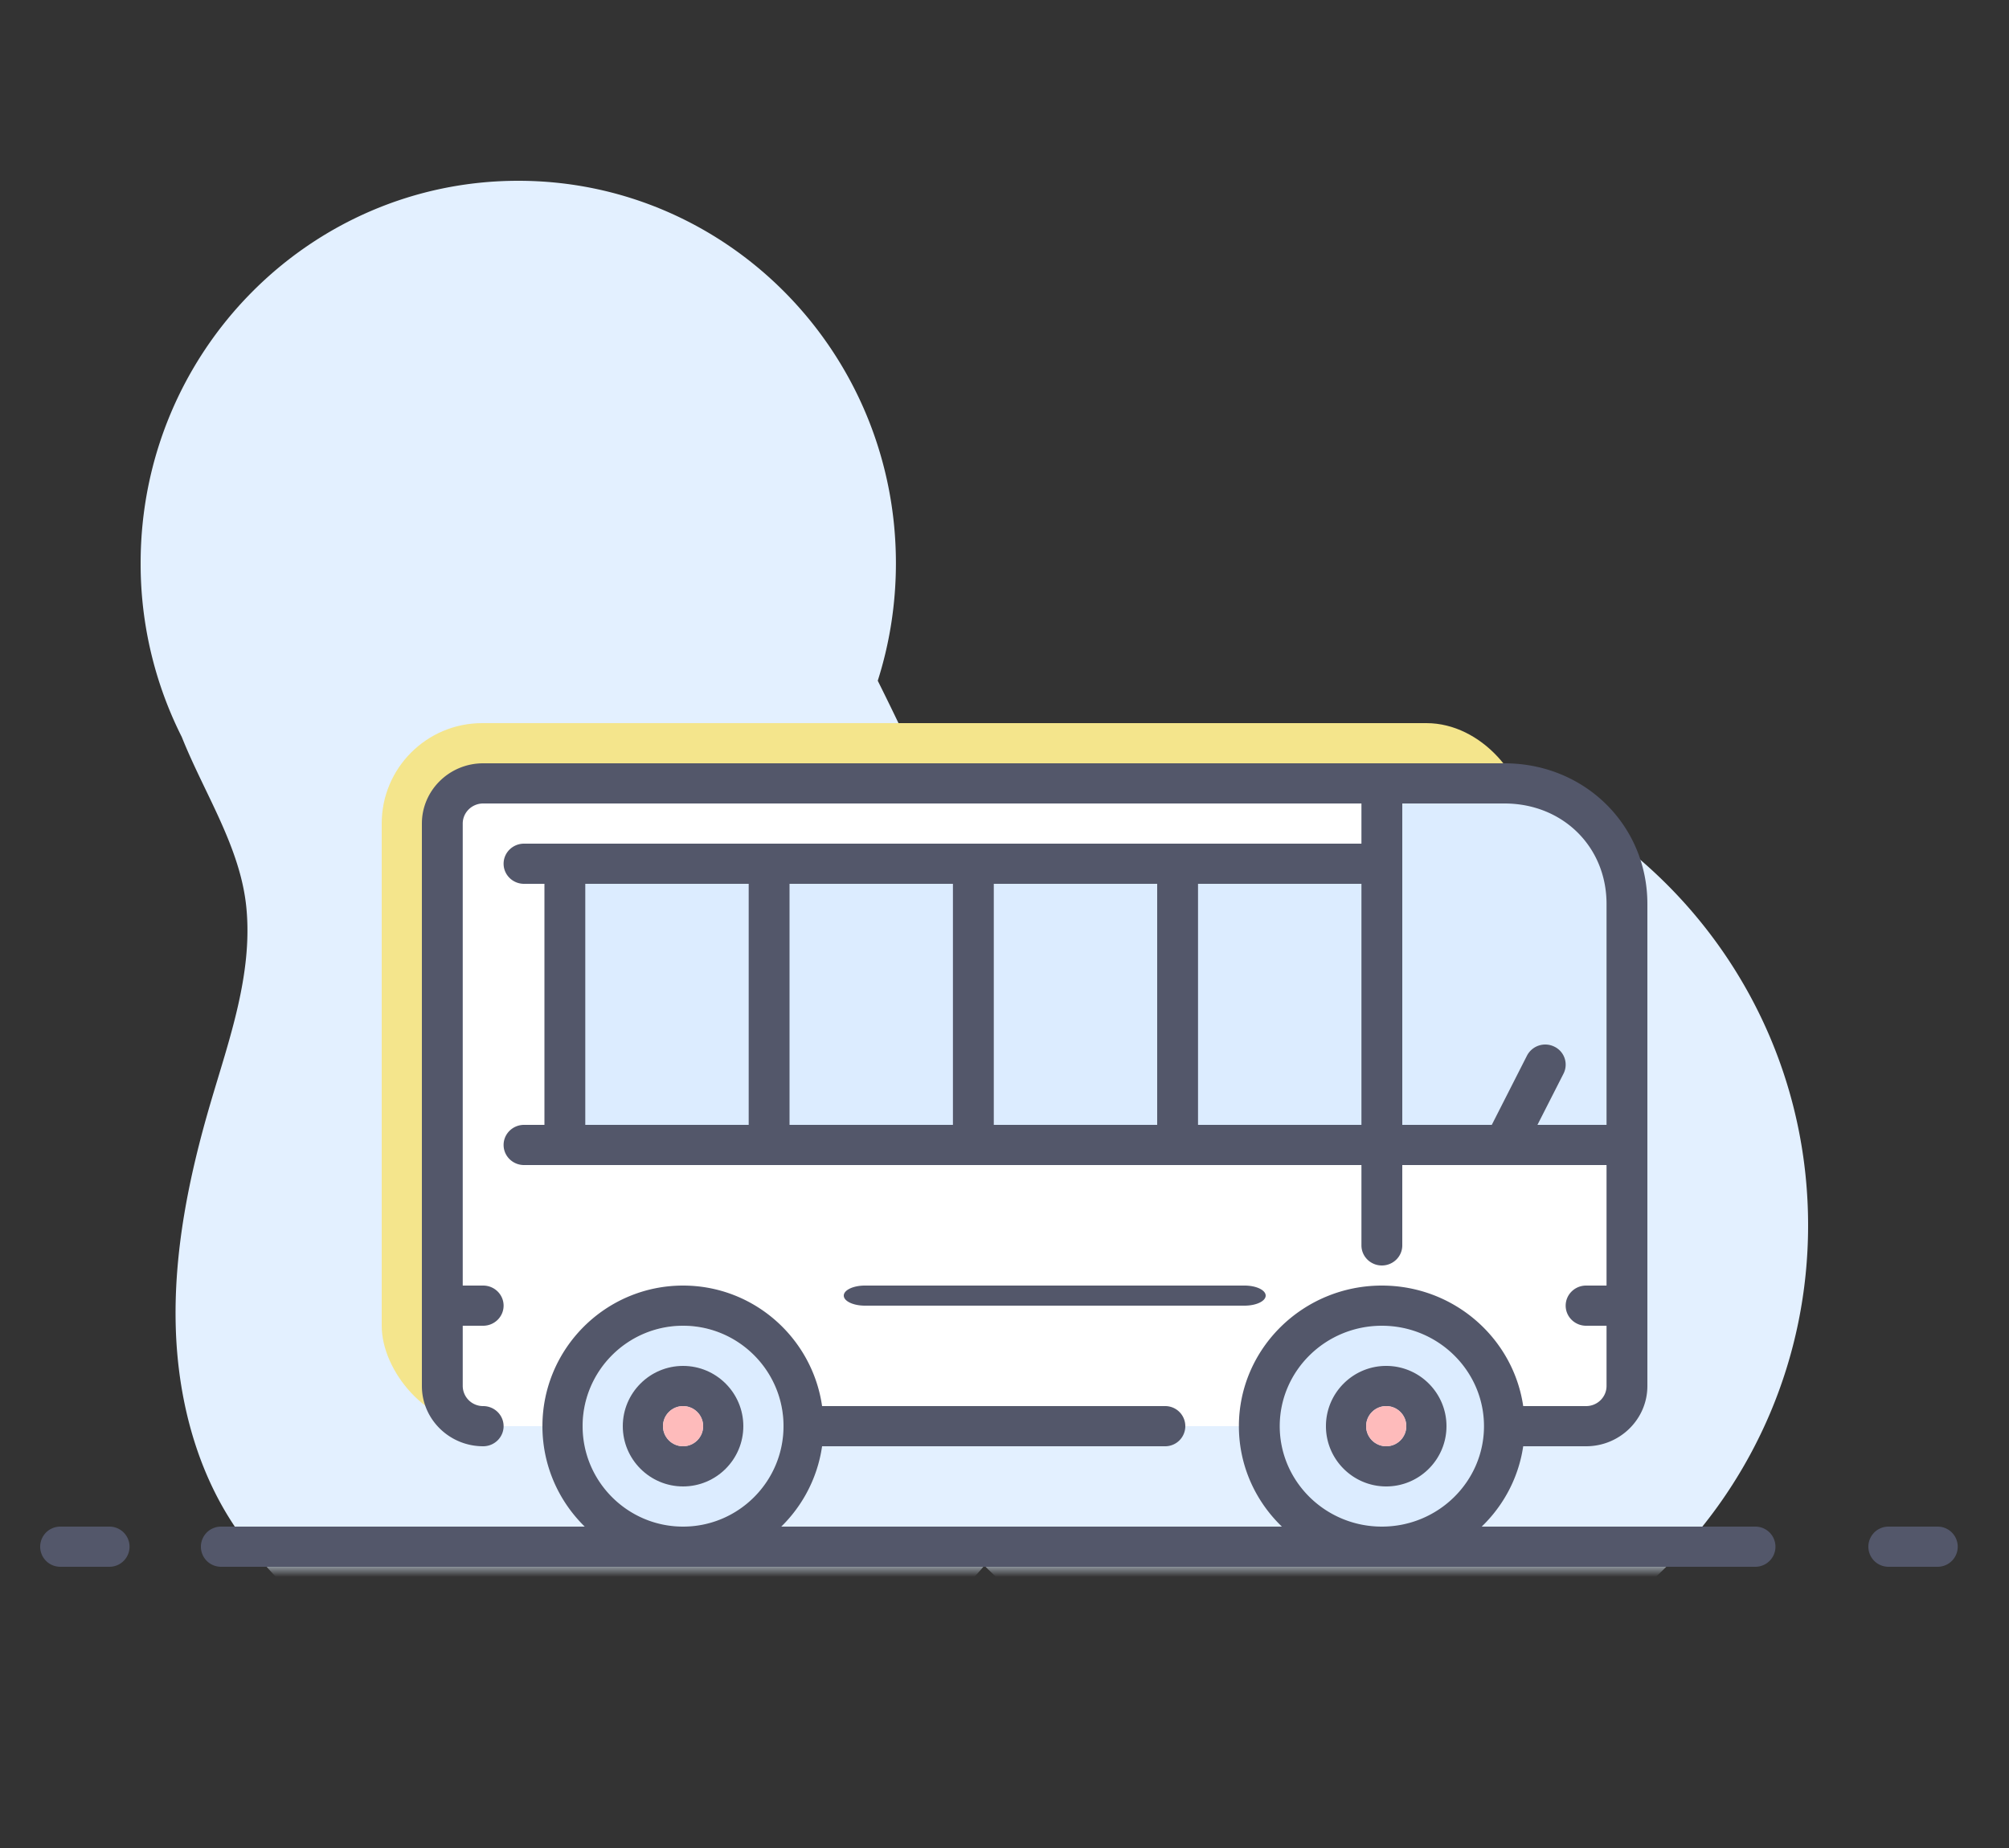 <svg width="100" height="92" xmlns="http://www.w3.org/2000/svg" xmlns:xlink="http://www.w3.org/1999/xlink"><rect width="100%" height="100%" fill="#333333" stroke="none"/><defs><path id="a" d="M0 0h100v71H0z"/></defs><g fill="none" fill-rule="evenodd"><g transform="translate(0 7)"><mask id="b" fill="#fff"><use xlink:href="#a"/></mask><path d="M48.381 37.703C52.765 32.966 59.036 30 66 30c13.255 0 24 10.745 24 24S79.255 78 66 78c-6.643 0-12.656-2.7-17.002-7.06a12.87 12.87 0 01-1.565 1.58c-2.555 2.177-6.09 3.377-9.713 3.974A22.88 22.88 0 0129.5 78c-6.848 0-12.912-2.948-16.635-7.479-.23-.26-.452-.529-.665-.807-2.284-2.989-3.337-6.82-3.45-10.603-.114-3.783.657-7.543 1.72-11.17.934-3.187 2.11-6.427 1.795-9.736-.288-3.022-2.09-5.686-3.215-8.512A19.155 19.155 0 017 21.038C7 10.524 15.416 2 25.797 2c10.382 0 18.798 8.524 18.798 19.038 0 2.042-.317 4.008-.904 5.851 1.756 3.522 3.4 7.12 4.69 10.814z" fill="#E3F0FF" mask="url(#b)"/></g><path d="M11 78a1 1 0 010-2h76.375a1 1 0 010 2H11zm83 0a1 1 0 010-2h2.448a1 1 0 010 2H94z" fill="#53576A" fill-rule="nonzero"/><g transform="translate(19 36)"><rect fill="#F4E58C" width="57" height="35" rx="5"/><path d="M3 3.437L55.854 2.15A6 6 0 0162 8.148V35H3V3.437z" fill="#FFF"/><circle fill="#DCECFF" cx="15" cy="35" r="5"/><circle fill="#DCECFF" cx="49.5" cy="35" r="5.5"/><path d="M15 32c-1.654 0-3 1.346-3 3s1.346 3 3 3 3-1.346 3-3-1.346-3-3-3zm0 4c-.551 0-1-.449-1-1 0-.551.449-1 1-1 .551 0 1 .449 1 1 0 .551-.449 1-1 1z" fill="#53576A" fill-rule="nonzero"/><path fill="#DCECFF" d="M9 7h41v14H9z"/><path d="M49.5 3.5v17h12V8A4.5 4.5 0 0057 3.5h-7.5z" stroke="#979797" fill="#DCECFF"/><path d="M55.883 2H5.05C3.368 2 2 3.346 2 5v28c0 1.654 1.368 3 3.05 3 .561 0 1.017-.448 1.017-1s-.456-1-1.017-1a1.01 1.01 0 01-1.017-1v-3H5.05c.561 0 1.017-.448 1.017-1s-.456-1-1.017-1H4.033V5c0-.551.457-1 1.017-1h43.717v2H7.083c-.56 0-1.016.448-1.016 1s.455 1 1.016 1H8.1v12H7.083c-.56 0-1.016.448-1.016 1s.455 1 1.016 1h41.684v4c0 .552.455 1 1.016 1 .562 0 1.017-.448 1.017-1v-4h10.167v6H59.95c-.561 0-1.017.448-1.017 1s.456 1 1.017 1h1.017v3c0 .551-.457 1-1.017 1h-3.131c-.496-3.387-3.457-6-7.036-6-3.924 0-7.116 3.14-7.116 7s3.192 7 7.116 7c3.579 0 6.54-2.613 7.036-6h3.131c1.682 0 3.05-1.346 3.05-3V9c0-3.925-3.126-7-7.117-7zM18.267 20h-8.134V8h8.134v12zm10.166 0H20.3V8h8.133v12zM38.6 20h-8.133V8H38.6v12zm10.167 0h-8.134V8h8.134v12zm1.016 20c-2.803 0-5.083-2.243-5.083-5s2.28-5 5.083-5c2.803 0 5.084 2.243 5.084 5s-2.28 5-5.084 5zm11.184-20h-3.439l1.299-2.553a.992.992 0 00-.456-1.34 1.023 1.023 0 00-1.364.446L55.255 20H50.8V4h5.083c2.899 0 5.084 2.149 5.084 5v11z" fill="#53576A" fill-rule="nonzero"/><path d="M40 35a1 1 0 00-1-1H21.92c-.487-3.387-3.4-6-6.92-6-3.86 0-7 3.14-7 7s3.14 7 7 7c3.52 0 6.433-2.613 6.92-6H39a1 1 0 001-1zm-25 5c-2.757 0-5-2.243-5-5s2.243-5 5-5 5 2.243 5 5-2.243 5-5 5zm35-8c-1.654 0-3 1.346-3 3s1.346 3 3 3 3-1.346 3-3-1.346-3-3-3zm0 4c-.551 0-1-.449-1-1 0-.551.449-1 1-1 .551 0 1 .449 1 1 0 .551-.449 1-1 1zm-7.05-7c.58 0 1.05-.224 1.05-.5s-.47-.5-1.05-.5h-18.9c-.58 0-1.05.224-1.05.5s.47.5 1.05.5h18.9z" fill="#53576A" fill-rule="nonzero"/><circle fill="#FEBBBB" cx="15" cy="35" r="1"/><circle fill="#FEBBBB" cx="50" cy="35" r="1"/></g><path d="M3 78a1 1 0 010-2h2.448a1 1 0 010 2H3z" fill="#53576A" fill-rule="nonzero"/></g></svg>